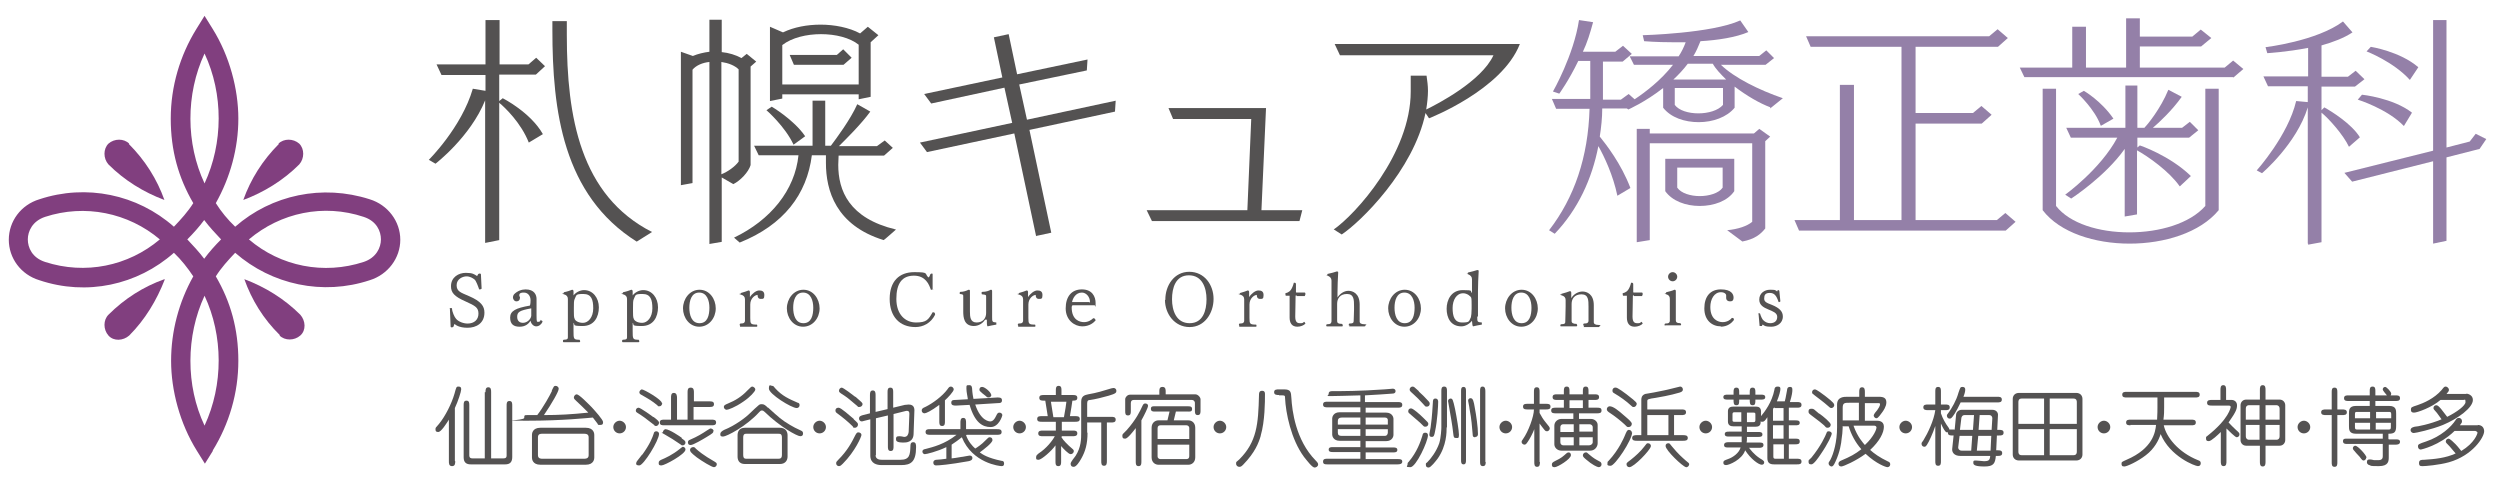 <?xml version="1.0" encoding="UTF-8"?>
<svg xmlns="http://www.w3.org/2000/svg" version="1.1" viewBox="0 0 710.1 136.6">
  <defs>
    <style>
      .cls-1 {
        fill: none;
      }

      .cls-2 {
        fill: #5f4c3f;
      }

      .cls-3 {
        isolation: isolate;
      }

      .cls-4 {
        fill: #813f7f;
      }

      .cls-5 {
        fill: #545252;
      }

      .cls-6 {
        fill: #9480a8;
      }
    </style>
  </defs>
  <!-- Generator: Adobe Illustrator 28.7.6, SVG Export Plug-In . SVG Version: 1.2.0 Build 188)  -->
  <g>
    <g id="_レイヤー_1" data-name="レイヤー_1">
      <g>
        <g>
          <path class="cls-5" d="M127.7,87.7h0c0-.2.2-.2.4-.2s.3,0,.3.2c0,.8.7,2.4,1.1,2.8.7.9,2.2,1.4,3.3,1.4,1.9,0,3.1-1.1,3.1-2.8s-.8-2.2-3.7-3.5c-3.2-1.4-4.1-2.5-4.1-4.3,0-2.6,2.2-3.8,4.2-3.8s2.4.4,3.2.9c0,0,.2-.2.3-.5,0,0,.2-.2.4-.2s.3,0,.4.2l.2,4.1s-.3.2-.4.2h-.3c-.3-.9-.9-2.5-1.3-2.8-.5-.4-1.3-.9-2.3-.9s-2.8.7-2.8,2.5,1.2,2.1,3.5,3.1c3.5,1.5,4.4,2.9,4.4,4.7,0,3-2.3,4.3-4.8,4.3s-3.5-.9-3.7-1.1c0,0-.3.7-.3.8,0,0-.3.2-.4.2s-.3,0-.4-.2l-.2-4.9h0v-.2h-.1Z"/>
          <path class="cls-5" d="M153.7,91c.3,0,.4.3.4.4-.3.7-1,1.3-1.8,1.3s-1.5-.8-1.6-1.6h0c-.5.8-1.4,1.7-3.1,1.7s-2.7-.7-2.7-2.6,1.6-2.7,5.6-3.4c0,0,.2-.3.2-1.5s-.7-2.2-1.9-2.2-1.3.4-1.3.8.2.3.2.6c0,.7-.4,1.1-1,1.1s-1-.6-1-1.1.2-.7.3-.9c1-1,2.2-1.4,3.3-1.4,2.5,0,3.1,1.6,3.1,2.7v4.7c0,2,.1,1.8.5,1.8s.4,0,.7-.6h0v.2h.1ZM150.8,87.6h0c-3.2.6-3.9,1-3.9,2.4s1,1.7,1.6,1.7c1.3,0,2.3-1.1,2.4-2v-2.1h-.1Z"/>
          <path class="cls-5" d="M160.2,97.2c-.2,0-.3,0-.3-.3s0-.3.2-.4c1.1,0,1.2-.3,1.2-.7v-10.9c0-.7-.4-1.1-1.1-1.3-1.1-.3-.1-.2-.1-.3s0-.2.1-.3c1-.2,1.8-.5,2.3-.7.3,0,.4.2.4.5v1.1c.6-.8,1.8-1.5,3-1.5,2.5,0,4.2,2.2,4.2,4.9s-1.3,5.3-4.6,5.3-2-.4-2.6-.9v2.2c0,2.4,0,2.6,1.7,2.6,0,0,.2.3.2.4,0,.2-.1.3-.2.3h-4.5.1ZM163,88.5c0,.7,0,1.7.2,2,.1.5.9,1.2,2.4,1.2s2.9-1.6,2.9-4.1-.5-4.1-2.8-4.1-1.9.3-2.5,1.5c-.2.4-.2,1.3-.2,2.4v1.1h0Z"/>
          <path class="cls-5" d="M177,97.2c-.2,0-.3,0-.3-.3s0-.3.2-.4c1.1,0,1.2-.3,1.2-.7v-10.9c0-.7-.4-1.1-1.1-1.3-1.1-.3-.1-.2-.1-.3s0-.2.1-.3c1-.2,1.8-.5,2.3-.7.3,0,.4.2.4.5v1.1c.6-.8,1.8-1.5,3-1.5,2.5,0,4.2,2.2,4.2,4.9s-1.3,5.3-4.6,5.3-2-.4-2.6-.9v2.2c0,2.4,0,2.6,1.7,2.6,0,0,.2.3.2.4,0,.2-.1.3-.2.3h-4.5.1ZM179.8,88.5c0,.7,0,1.7.2,2,.1.5.9,1.2,2.4,1.2s2.9-1.6,2.9-4.1-.5-4.1-2.8-4.1-1.9.3-2.5,1.5c-.2.4-.2,1.3-.2,2.4v1.1h0Z"/>
          <path class="cls-5" d="M194,87.6c0-2.7,1.9-5.3,4.7-5.3s4.6,2.6,4.6,5.3-1.9,5.2-4.7,5.2-4.6-2.6-4.6-5.2ZM201.5,87.4c0-2-.7-4.3-2.9-4.3s-2.8,2.3-2.8,4.3.6,4.4,2.9,4.4,2.8-2.3,2.8-4.4h0Z"/>
          <path class="cls-5" d="M210.3,92.5q-.2,0-.2-.2c0-.2,0-.3.2-.4,1.1,0,1.2-.3,1.3-.7v-6.2c0-.7-.4-1.1-1.1-1.3-1.1-.3-.1-.2-.1-.3s0-.2.1-.2c.8-.2,1.6-.5,2.1-.7.3,0,.4.2.4.5v1.4c.6-1,1.8-1.9,2.6-1.9s1.5.2,1.5,1.3-.3,1.1-1,1.1-.9-.5-.9-.9,0-.2-.2-.2c-.4,0-1.9.8-1.9,2.7v3.8c0,1.7.1,1.9,1.9,1.9,0,0,.1.2.1.3,0,.2,0,.3-.2.3h-4.7v-.3h.1Z"/>
          <path class="cls-5" d="M223.5,87.6c0-2.7,1.9-5.3,4.7-5.3s4.6,2.6,4.6,5.3-1.9,5.2-4.7,5.2-4.6-2.6-4.6-5.2ZM231,87.4c0-2-.7-4.3-2.9-4.3s-2.8,2.3-2.8,4.3.6,4.4,2.9,4.4,2.8-2.3,2.8-4.4h0Z"/>
          <path class="cls-5" d="M265.1,82.1s-.3.2-.4.2h-.3c-.5-1.5-1.5-4-4.8-4s-5,2.1-5,6.6,2.6,6.7,5.6,6.7,3.5-.8,4.7-2.9h.2c.4,0,.5.3.5.7-1.2,2.4-3.4,3.5-5.6,3.5-4.5,0-7.3-3-7.3-8s2.7-7.6,7-7.6,2.8.4,4,1.5c.1,0,.4-.3.5-.8,0,0,.2-.3.4-.3s.3,0,.3.2v4.3h.2,0Z"/>
          <path class="cls-5" d="M279.8,90.8c-.7,1.1-1.9,1.8-3.2,1.8-2.8,0-3-2.5-3-4.1v-4.3c0-.5,0-.6-1-.7v-.3c0-.1,0-.3.2-.3.9,0,1.7-.3,2.3-.6.2,0,.4,0,.4.3h0v5.9c0,1.5.1,3.1,1.9,3.1s2.7-1.2,2.7-2.7v-4.6c0-.5,0-.6-1.2-.7,0,0-.1-.2-.1-.4s0-.2.2-.3c1.1,0,1.9-.3,2.4-.6.2,0,.4,0,.4.4v7.3c0,1.4,0,1.5,1.2,1.6v.6c-1.1.2-1.7.3-2.5.5-.2-.3-.2-.8-.2-1.9h-.5,0Z"/>
          <path class="cls-5" d="M289.3,92.5q-.2,0-.2-.2c0-.2,0-.3.2-.4,1.1,0,1.2-.3,1.3-.7v-6.2c0-.7-.4-1.1-1.1-1.3-1.1-.3-.1-.2-.1-.3s0-.2.1-.2c.8-.2,1.6-.5,2.1-.7.3,0,.4.2.4.5v1.4c.6-1,1.8-1.9,2.6-1.9s1.5.2,1.5,1.3-.3,1.1-1,1.1-.9-.5-.9-.9,0-.2-.2-.2c-.4,0-1.9.8-1.9,2.7v3.8c0,1.7.1,1.9,1.9,1.9,0,0,.1.2.1.3,0,.2,0,.3-.2.3h-4.7v-.3h.1Z"/>
          <path class="cls-5" d="M304.6,86.8c-.1,0-.2.2-.2.5,0,3.6,2.3,4.2,3.5,4.2s2.1-.6,2.6-1.1h.2c.1,0,.2,0,.3.2,0,0,.2.2.2.4-.5.6-1.7,1.7-3.8,1.7s-4.7-1.7-4.7-5.1,1.7-5.4,4.6-5.4,3.9,2,3.9,3.9-.1.6-.3.6h-6.3ZM309.6,86v-.2c0-1.5-1.1-2.7-2.3-2.7-1.8,0-2.6,1.7-2.8,2.7h4.9l.2.2h0Z"/>
          <path class="cls-5" d="M331,85.1c0-4,2.5-7.9,6.8-7.9s6.9,3.7,6.9,7.7-2.5,8-6.8,8-7-3.8-7-7.7h.1ZM342.7,85c0-3.2-1.2-6.8-5-6.8s-4.8,3.6-4.8,6.8,1.2,6.8,5,6.8,4.8-3.6,4.8-6.8Z"/>
          <path class="cls-5" d="M352.1,92.5q-.2,0-.2-.2c0-.2,0-.3.2-.4,1.1,0,1.2-.3,1.3-.7v-6.2c0-.7-.4-1.1-1.1-1.3-1.1-.3-.1-.2-.1-.3s0-.2.1-.2c.8-.2,1.6-.5,2.1-.7.3,0,.4.2.4.5v1.4c.6-1,1.8-1.9,2.6-1.9s1.5.2,1.5,1.3-.3,1.1-1,1.1-.9-.5-.9-.9,0-.2-.2-.2c-.4,0-1.9.8-1.9,2.7v3.8c0,1.7.1,1.9,1.9,1.9,0,0,.1.2.1.3,0,.2,0,.3-.2.3h-4.7v-.3h.1Z"/>
          <path class="cls-5" d="M368.2,83.9c-.1,0-.2,0-.2.2,0,2.1-.1,4.3-.1,5.8s.5,1.9,1.3,1.9.8,0,1.2-.4h0c.1,0,.4.4.4.5-.4.5-1.4.9-2.3.9-1.6,0-2.2-1.1-2.2-2.6v-6.2h-1.1s-.1-.3-.1-.5v-.2l.6-.2c.7-.3,1.3-.9,1.8-2.8.3,0,.6,0,.6.4h0v2.2c0,.1,0,.2.2.2h2.3c.1,0,.2.2.2.4s-.2.5-.2.6h-2.3v-.2h-.1Z"/>
          <path class="cls-5" d="M383.4,92.5c-.2,0-.3,0-.3-.2s0-.3.2-.4c1.1,0,1.2-.3,1.2-.8,0-.9.1-1.8.1-3.1v-1c0-1.8,0-3.5-2-3.5s-2.8,1.3-2.8,2.8v4.9c0,.5.3.8,1.4.8,0,0,.2.2.2.4s0,.3-.2.3h-4.3q-.2,0-.2-.2c0-.2,0-.3.2-.4,1.1,0,1.2-.3,1.3-.8v-11.6c0-.7-.4-1.1-1.1-1.4-1.1-.4-.1,0-.1-.2s0-.2.1-.3c.9-.2,2.1-.5,2.6-.7.2,0,.4,0,.4.3h0c-.1,2-.2,3.7-.2,5.8v1.3c.7-1.1,1.9-1.9,3.1-1.9s3.2.7,3.2,3.9v4.8c0,.5.4.8,1.4.8s.2.3.2.4,0,.2-.3.2h-4.3l.2-.2h0Z"/>
          <path class="cls-5" d="M394.3,87.6c0-2.7,1.9-5.3,4.7-5.3s4.6,2.6,4.6,5.3-1.9,5.2-4.7,5.2-4.6-2.6-4.6-5.2ZM401.8,87.4c0-2-.7-4.3-2.9-4.3s-2.8,2.3-2.8,4.3.6,4.4,2.9,4.4,2.8-2.3,2.8-4.4h0Z"/>
          <path class="cls-5" d="M419.6,90c0,1.4,0,1.5,1.3,1.6v.6c-1.1.2-1.7.3-2.5.5-.2-.2-.2-.6-.3-1.6-.6.8-1.8,1.6-3,1.6-3.1,0-4.2-2.5-4.2-5s1.3-5.3,4.6-5.3,1.9.3,2.6.8h0v-3.9c0-.7-.4-1.1-1.1-1.4-1.1-.4-.1,0-.1-.2s0-.2.1-.3c.9-.2,2-.5,2.6-.7.2,0,.4,0,.4.3h0c-.1,2-.2,3.7-.2,5.8v7.1h-.2,0ZM418,86.7c0-.7,0-1.7-.1-2.1-.2-.5-1.2-1.3-2.3-1.3-1.9,0-3,1.9-3,4.2s.5,4.1,2.7,4.1,1.9-.3,2.5-1.5c.1-.4.2-1.3.2-2.4v-1h0Z"/>
          <path class="cls-5" d="M427.5,87.6c0-2.7,1.9-5.3,4.7-5.3s4.6,2.6,4.6,5.3-1.9,5.2-4.7,5.2-4.6-2.6-4.6-5.2ZM435,87.4c0-2-.7-4.3-2.9-4.3s-2.8,2.3-2.8,4.3.6,4.4,2.9,4.4,2.8-2.3,2.8-4.4h0Z"/>
          <path class="cls-5" d="M450,92.5c-.2,0-.3,0-.3-.2s0-.3.2-.4c1.1,0,1.2-.3,1.3-.7v-4.1c0-1.8,0-3.5-2-3.5s-2.8,1.3-2.8,2.7v4.9c0,.5.4.8,1.4.8,0,0,.2.3.2.4s-.1.3-.2.3h-4.3c-.2,0-.3,0-.3-.2s0-.3.2-.4c1.1,0,1.2-.3,1.2-.7,0-1.2.1-2.4.1-4.3v-1.9c0-.7-.4-1.1-1.1-1.3-1.1-.3-.1-.2-.1-.3s0-.2.2-.2c.8-.2,1.7-.5,2.2-.7.3,0,.4.2.4.5v1.5c.7-1.2,2-1.9,3.2-1.9s3.2.7,3.2,3.9v4.8c0,.5.4.8,1.4.8s.2.3.2.4,0,.2-.2.2h-4.3l.2-.4h0Z"/>
          <path class="cls-5" d="M464,83.9c-.1,0-.2,0-.2.2,0,2.1-.1,4.3-.1,5.8s.5,1.9,1.3,1.9.8,0,1.2-.4h0c.1,0,.4.4.4.5-.4.5-1.4.9-2.3.9-1.6,0-2.2-1.1-2.2-2.6v-6.2h-1.1s-.1-.3-.1-.5v-.2l.6-.2c.7-.3,1.3-.9,1.8-2.8.3,0,.6,0,.6.4h0v2.2c0,.1,0,.2.2.2h2.3c.1,0,.2.2.2.4s-.2.5-.2.6h-2.3v-.2h-.1Z"/>
          <path class="cls-5" d="M473,92.5q-.2,0-.2-.2c0-.2,0-.3.2-.4,1.1,0,1.2-.3,1.3-.7v-6.3c0-.7-.3-1.1-1-1.3-1-.3-.1-.2-.1-.3s0-.2.1-.3c.8-.2,1.7-.4,2.3-.7.2,0,.4,0,.4.4h0v8.3c0,.5.3.8,1.3.8,0,0,.2.2.2.3,0,.2,0,.3-.2.3h-4.3,0ZM473.8,78.6c0-.7.6-1.3,1.3-1.3s1.3.6,1.3,1.3-.6,1.3-1.3,1.3-1.3-.6-1.3-1.3Z"/>
          <path class="cls-5" d="M488.8,92.7c-2.5,0-4.7-1.7-4.7-5.1s1.7-5.4,4.7-5.4,3.6,1.4,3.6,2.3-.4,1.1-1,1.1-1.1-.3-1.1-1v-.7c0-.4-.5-.9-1.5-.9-1.9,0-3,2-3,4.2,0,3.6,2.3,4.3,3.5,4.3s2.2-.6,2.6-1.2h.2c.4,0,.4.4.4.6-.6.8-1.8,1.9-3.8,1.9h.1Z"/>
          <path class="cls-5" d="M499.3,89.2s.2-.2.4-.2h.2c.3,1,.7,1.8,1,2,.5.5,1.2.8,1.9.8,1.3,0,2-.7,2-1.8,0-2.3-5.1-1.7-5.1-4.9h0c0-1.9,1.6-2.8,3-2.8s1.5,0,2.1.5v-.2s.2-.2.3-.2.2,0,.3.2l.3,3s-.2.2-.3.2h-.2c-.6-1.8-1.2-2.6-2.5-2.6s-1.6.6-1.6,1.6h0c0,.9.6,1.2,2.2,1.8,2.2.9,3.1,1.9,3.1,3.3,0,2-1.8,2.9-3.3,2.9s-1.9-.2-2.4-.6c0,0-.2,0-.2.4h-.7l-.3-3.4s-.2,0-.2,0Z"/>
        </g>
        <g>
          <path class="cls-4" d="M60.4,128c4.7-7.6,7.3-16.4,7.3-25.5s-2.2-16.8-6.4-24c1.5-2.4,3.5-4.6,5.5-6.7,10.4,9.1,24.9,12.2,38.2,7.8,5.2-1.6,8.7-6.3,8.7-11.5s-3.5-9.9-8.7-11.5c-13.4-4.3-27.8-1.3-38.2,7.8-2.1-2-4-4.3-5.5-6.7,4.1-7.3,6.4-15.6,6.4-24s-2.5-17.8-7.3-25.5l-2.3-3.7-2.3,3.7c-4.7,7.6-7.3,16.4-7.3,25.5s2.2,16.8,6.4,24c-1.5,2.4-3.5,4.6-5.5,6.7-10.4-9.2-24.9-12.2-38.2-7.8-5.3,1.6-8.7,6.3-8.7,11.5s3.4,9.9,8.7,11.5c13.4,4.5,27.8,1.4,38.2-7.8,2.1,2,3.9,4.3,5.5,6.7-4.1,7.3-6.3,15.6-6.3,24s2.5,17.8,7.3,25.5l2.3,3.7,2.3-3.7h0ZM58.1,15.2c5.4,11.5,5.3,25.5,0,36.9-5.3-11.3-5.4-25.3,0-36.9ZM103.3,61.6c3.7,1.2,4.9,4.1,4.9,6.4s-1.3,5.2-4.9,6.4c-11.3,3.7-23.6,1.3-32.6-6.4,9-7.6,21.2-10.2,32.6-6.4h0ZM12.8,74.4c-3.7-1.2-4.9-4.1-4.9-6.4s1.3-5.2,4.9-6.4c11.3-3.7,23.6-1.2,32.6,6.4-9,7.6-21.2,10.1-32.6,6.4ZM53.2,68c1.7-1.7,3.4-3.6,4.8-5.5,1.5,2,3.2,3.8,4.8,5.5-1.7,1.7-3.4,3.6-4.8,5.5-1.5-2-3.2-3.8-4.8-5.5ZM58.1,84c5.3,11.3,5.4,25.3,0,36.9-5.4-11.4-5.3-25.5,0-36.9Z"/>
          <path class="cls-4" d="M79.4,95.3c1.5,1.5,4.2,1.5,5.9,0,1.7-1.5,1.5-4.2,0-5.9-4.5-4.5-10-7.9-15.9-10.1,2.1,5.9,5.4,11.3,10.1,15.9h0Z"/>
          <path class="cls-4" d="M36.7,40.8c-1.5-1.5-4.2-1.5-5.9,0-1.5,1.5-1.5,4.2,0,5.9,4.5,4.5,10,7.9,15.9,10.1-2.1-5.9-5.5-11.3-10.1-15.9h0Z"/>
          <path class="cls-4" d="M79.1,40.8c1.5-1.5,4.2-1.5,5.9,0,1.5,1.5,1.5,4.2,0,5.9-4.5,4.5-10,7.9-15.9,10.1,2.1-5.9,5.5-11.3,10.1-15.9h0Z"/>
          <path class="cls-4" d="M46.7,79.3c-5.9,2.1-11.3,5.5-15.9,10.1-1.5,1.5-1.5,4.2,0,5.9,1.5,1.7,4.2,1.5,5.9,0,4.5-4.5,7.8-10,10.1-15.9h0Z"/>
        </g>
        <g class="cls-3">
          <g class="cls-3">
            <g class="cls-3">
              <path class="cls-5" d="M129.3,131c0,.6,0,1.4-.9,1.4s-.9-.8-.9-1.4v-11.8c-.7,1.1-2.2,3.5-3,3.5s-.8-.4-.8-.8,0-.4,1-1.5c1.8-2.2,3.6-5.8,4.4-8.6.5-1.8.5-2,1.1-2s.8.2.8.8-.9,3.4-1.8,5.3v15ZM137.9,111.4c0-.6,0-1.4.8-1.4s.8.8.8,1.4v18.8h3.4c.4,0,1,0,1-.8v-14.2c0-.6,0-1.3.8-1.3s.8.7.8,1.3v14.6c0,1.4-.6,2.1-2,2.1h-9.8c-1.2,0-2-.5-2-2v-14.8c0-.6,0-1.3.8-1.3s.8.7.8,1.3v14.2c0,.3,0,.9.9.9h3.5v-18.8Z"/>
              <path class="cls-5" d="M156.7,111c.6-1.2.6-1.4,1.1-1.4s.9.4.9.8c0,.8-1.9,4.1-4.2,7.5,4.2,0,7.8-.2,12.6-.7-.6-.6-2.7-2.7-3.4-3.3-.4-.4-.7-.6-.7-1s.4-.9.8-.9c.7,0,3.3,2.7,4.3,3.7.9,1,3.2,3.5,3.2,4.2s-.3.8-.9.8-.5,0-.7-.4c-.2-.2-1.1-1.5-1.3-1.7-1.3.1-8.6.9-18.5.9s-1,0-1-.8.1-.8,1-.8c.2,0,2.2,0,2.7,0,1.7-2.2,3.6-5.6,4.2-6.9ZM166.4,121.5c2.3,0,2.4,1.7,2.4,2v6.5c0,.3-.1,2-2.4,2h-12.9c-2.3,0-2.4-1.7-2.4-2v-6.5c0-.3.1-2,2.4-2h12.9ZM154,123.2c-.4,0-1.2,0-1.2,1v5.1c0,1,.9,1,1.2,1h11.9c.4,0,1.3,0,1.3-1v-5.1c0-1-.9-1-1.3-1h-11.9Z"/>
              <path class="cls-5" d="M177.8,121.3c0,1-.8,1.8-1.8,1.8s-1.8-.8-1.8-1.8.9-1.8,1.8-1.8,1.8.8,1.8,1.8Z"/>
              <path class="cls-5" d="M185.6,118.4c1.3,1,1.6,1.3,1.6,1.7s-.4.9-.8.9-.5-.1-.6-.3c-2.4-1.9-3.4-2.6-4.7-3.4-.3-.2-.5-.3-.5-.7s.3-.8.8-.8,4,2.5,4.2,2.7ZM182.4,129.2c2.3-3.2,2.9-4.9,3.3-6.1,0-.2.2-.6.7-.6s.8.4.8.7c0,1.9-4.4,9-5.6,9s-.9-.6-.8-1c0-.1,1.4-1.8,1.6-2.1ZM188.1,114.5c0,.3-.2.9-.8.9s-.3,0-.6-.3c-1.6-1.3-2.5-1.8-4.6-3-.2-.1-.5-.3-.5-.7s.5-.8.7-.8c.6,0,5.7,2.9,5.7,3.9ZM194.7,127.7c0,1.3-5.9,4.5-6.8,4.5s-.8-.4-.8-.8.3-.6.7-.8c1.2-.5,3.2-1.4,5.3-3.1.3-.2.7-.6.8-.6.3,0,.8.2.8.8ZM201.5,114c.6,0,1.3,0,1.3.8s-.7.8-1.3.8h-4.5v3.6h5.1c.6,0,1.3,0,1.3.8s-.7.8-1.3.8h-13.4c-.6,0-1.3,0-1.3-.8s.7-.8,1.3-.8h1.9v-6.2c0-.6,0-1.4.8-1.4s.9.8.9,1.4v6.2h3v-7.7c0-.7,0-1.4.9-1.4s.9.8.9,1.4v2.5h4.5ZM193.6,124.5c.7.5,1.1.7,1.1,1.2s-.4.8-.8.8-.2,0-.5-.2c-1.9-1.3-3-2-4.6-2.9s-.5-.3-.5-.7.5-.8.7-.8c1.1,0,4.2,2.1,4.7,2.5ZM202.6,122.5c0,.4,0,.5-2,1.7-1,.6-3.7,2.2-4.4,2.2s-.8-.4-.8-.8.3-.6.6-.7c2.1-.9,3.4-1.7,4.9-2.7.1,0,.7-.5.9-.5.3,0,.9.2.9.8ZM197.6,127.4c.8.7,2,1.8,5.5,3.8.3.2.5.3.5.7s-.4.8-.8.8c-.6,0-3.4-1.7-4.9-2.8-1.8-1.4-1.9-1.7-1.9-2.1,0-.6.7-.9,1.1-.8.1,0,.4.2.5.4Z"/>
              <path class="cls-5" d="M218.2,115.8c3.1,2.8,3.7,3.4,6.2,4.9,1.2.7,1.6.9,2.9,1.5.4.2.8.3.8.9s-.3.8-.8.8c-.9,0-5.8-2.7-10.1-6.9-.3-.3-.5-.4-.8-.4s-.4.1-.7.4c-3.8,4.2-9.4,7-10.3,7s-.8-.4-.8-.8.5-.8,1.1-1.1c3-1.2,6-3.4,7.4-4.8.4-.4,2.2-2.1,2.5-2.3.2-.1.3-.2.8-.2.6,0,1,.3,1.7,1ZM211.1,114.1c-2.3,1.6-4.3,2.3-4.7,2.3s-.8-.4-.8-.8.2-.6,1.2-1c2-.8,3.9-2,5.4-3.6,1.1-1.1,1.2-1.2,1.5-1.2s1,.5.8,1c-.1.4-1.3,1.9-3.4,3.3ZM221.5,121.5c1.8,0,2.2,1.3,2.2,2.1v6.1c0,.9-.5,2.1-2.2,2.1h-9.9c-1.8,0-2.1-1.3-2.1-2.1v-6.1c0-.9.4-2.1,2.1-2.1h9.9ZM212.1,123.2c-.5,0-1,0-1,1.1v4.9c0,1.1.5,1.1,1,1.1h8.9c.5,0,1.1,0,1.1-1.1v-4.9c0-1.1-.5-1.1-1.1-1.1h-8.9ZM226.3,115.9c-1.5,0-7.9-4-7.9-5.5s.5-.8.9-.8.4.1.9.7c2,2.2,3.9,3,6.4,4.1.2,0,.6.2.5.8-.1.6-.6.7-.8.7Z"/>
              <path class="cls-5" d="M234.6,121.3c0,1-.8,1.8-1.8,1.8s-1.8-.8-1.8-1.8.9-1.8,1.8-1.8,1.8.8,1.8,1.8Z"/>
              <path class="cls-5" d="M242.5,119.1c1.1,1,1.2,1.1,1.2,1.5s-.3.9-.9.9-.3,0-.6-.4c-1.3-1.3-2.9-2.6-4.4-3.7-.3-.2-.5-.4-.5-.8s.2-.8.9-.8,3.2,2.3,4.3,3.2ZM244.7,123.5c0,.5-1.8,4.7-5.3,8.2-.4.4-.7.7-1.1.7s-.8-.3-.8-.8.2-.5.6-1c2.6-2.6,3.8-4.9,4.9-7.1.2-.3.3-.6.7-.7.6,0,1,.3,1,.8ZM243,112.7c1.8,1.6,2,1.7,2,2.1s-.4.8-.9.8-.4,0-.5-.2c-2.6-2.2-2.9-2.5-4.8-3.7-.3-.2-.5-.4-.5-.7,0-.5.4-.9.8-.9s3.2,2.1,3.8,2.6ZM248.7,129.3c0,1.2,1.2,1.3,1.8,1.3h5.2c2.7,0,2.8-1.4,2.9-3.9,0-.4,0-1.1.8-1.1s.8.8.8,1.4c0,4.2-1.5,5.1-4.2,5.1h-5.6c-1.3,0-3.2-.4-3.2-2.7v-10.3l-1.6.4c-.5.1-.6.2-.8.2-.5,0-.8-.4-.8-.8,0-.7.5-.8,1.1-1l2-.5v-5.1c0-.6,0-1.4.8-1.4s.8.8.8,1.4v4.7l3.4-.8v-4.8c0-.6,0-1.3.8-1.3s.8.7.8,1.3v4.4l3.3-.8c.4,0,.8-.1,1.1-.1,1.7,0,1.7,1.3,1.6,2.4l-.2,5.8c0,2.6-2.2,2.6-2.9,2.6-2,0-2.1-.5-2.1-1s.1-.8.9-.8,1.2.2,1.4.2c1,0,1.2-.8,1.3-1.4l.2-5.2c0-.5-.2-.8-.6-.8s-.2,0-.3,0l-3.6.9v9.2c0,.6,0,1.3-.8,1.3s-.8-.7-.8-1.3v-8.8l-3.4.8v10.5Z"/>
              <path class="cls-5" d="M274.4,123.6c.6,1.8,1.8,3.1,2.6,3.8.4-.2,2-1.3,2.8-2.2.9-.9,1-1,1.3-1,.5,0,.8.3.8.8,0,.8-2.4,2.6-3.6,3.5.8.6,2.3,1.6,6.2,2.4.3,0,.7.1.7.7s-.2.8-.7.8-8.3-.8-11.3-8.2c-1,.8-1.7,1.3-2.9,2.1v3.9c.3,0,1.6-.2,2.7-.4.4,0,2.1-.4,2.4-.4s.8.1.8.7-.6.8-1.1.9c-5.6,1-8.4,1.2-9.2,1.2s-.8-.7-.8-.8c0-.7.7-.8.8-.8.4,0,2.4-.2,2.9-.3v-3.3c-2.7,1.3-5.7,2-6.1,2-.5,0-.7-.5-.7-.7,0-.6.5-.7,1-.8,1.9-.5,5.3-1.3,8.7-4h-7.5c-.6,0-1.3,0-1.3-.8s.7-.8,1.3-.8h8.6v-1.8c0-.6,0-1.4.8-1.4s.8.8.8,1.4v1.8h8.8c.6,0,1.3,0,1.3.8s-.7.8-1.3.8h-8.6ZM268.4,119.7c0,.6,0,1.3-.8,1.3s-.8-.7-.8-1.3v-4.7c-2.4,1.8-3.8,2.4-4.2,2.4s-.8-.3-.8-.8.3-.7,1-1c2.1-1,4.9-3.1,6.3-5,.4-.6.6-.8,1-.8s.8.4.8.8c0,.6-1.7,2.4-2.5,3.1v6ZM271.5,115.2c-.5,0-1.3,0-1.3-.8s.6-.8,1.2-.8l3.5-.2c0-.4-.4-2-.4-3s0-1,.8-1,.7.6.8.8c.1,1.7.3,2.5.4,3.1l6.8-.4c.6,0,1.3,0,1.3.8s-.6.8-1.2.8l-6.4.4c1.6,4.8,4.1,4.8,4.3,4.8s.9,0,1.6-1.5c.4-.8.5-1,1-1s.8.4.8.7-1,3.4-3.3,3.4-4.5-1.2-6-6.3l-3.8.2ZM281.6,112.1c0,.4-.3.8-.8.8s-.5-.2-.9-.5c-.2-.2-1.1-.8-1.2-1-.3-.2-.5-.4-.5-.7s.1-.8.8-.8,2.5,1.5,2.5,2.2Z"/>
              <path class="cls-5" d="M291.4,121.3c0,1-.8,1.8-1.8,1.8s-1.8-.8-1.8-1.8.9-1.8,1.8-1.8,1.8.8,1.8,1.8Z"/>
              <path class="cls-5" d="M301.5,124.2c.6,1,1.7,2,2.1,2.4,1.3,1.1,1.4,1.2,1.4,1.5,0,.6-.5.9-.9.9-.6,0-2.1-1.6-2.7-2.3v4.4c0,.6,0,1.3-.8,1.3s-.8-.7-.8-1.3v-4.6c-1.1,1.6-4,4.1-4.8,4.1s-.7-.3-.7-.8.4-.7.7-1c2.2-1.4,4-3.7,4.6-4.9h-3.4c-.6,0-1.3,0-1.3-.8s.8-.8,1.3-.8h3.7v-2.5h-4c-.6,0-1.3,0-1.3-.8s.7-.8,1.3-.8h1.7c-.3-1.8-.4-2.5-.7-4.4h-.4c-.6,0-1.3,0-1.3-.8s.7-.8,1.3-.8h3.4v-1.3c0-.6,0-1.3.8-1.3s.8.7.8,1.3v1.3h3.2c.6,0,1.3,0,1.3.8s-.7.8-1.4.8c-.2,1.6-.3,1.9-.7,4.4h1.5c.6,0,1.3,0,1.3.8s-.7.8-1.3.8h-3.8v2.5h3.1c.6,0,1.3,0,1.3.8s-.8.8-1.3.8h-3.1ZM298.5,114.1c.1.6.6,3.7.7,4.4h3c.4-2.1.6-3.5.7-4.4h-4.5ZM308.9,122.9c0,3.2-.6,5.3-1.8,7.4-.5.9-1.4,2.3-2.1,2.3s-.9-.4-.9-.9,1.2-1.9,1.4-2.2c1.6-2.5,1.6-4.8,1.6-6.6v-8.8c0-1.7,1.1-1.9,2-2.1,2.4-.4,4.3-1,6.6-1.7.2,0,.4-.1.6-.1.4,0,.8.3.8.8s-.1.8-2.2,1.4c-1.7.5-3.8,1-5.2,1.2-.6,0-.9.2-.9,1v3.8h6.8c.6,0,1.3,0,1.3.8s-.7.8-1.3.8h-1.2v10.9c0,.6,0,1.4-.8,1.4s-.8-.7-.8-1.4v-10.9h-4v2.9Z"/>
              <path class="cls-5" d="M324.2,131.1c0,.6,0,1.3-.8,1.3s-.8-.7-.8-1.3v-9.5c-.7.9-2.3,3-3,3s-.8-.3-.8-.8,0-.4,1.2-1.6c2.7-3,3.9-5.6,4.4-6.7.3-.6.4-.9.9-.9s.8.3.8.7-1,2.5-1.9,4.1v11.8ZM329.3,112v-.8c0-.6,0-1.3.9-1.3s.9.8.9,1.3v.8h8.4c.8,0,1.5.9,1.5,1.4v3.2c0,.6,0,1.3-.8,1.3s-.8-.7-.8-1.3v-2.2c0-.2-.2-.8-.9-.8h-16.5c-.5,0-.8.3-.8.9v2.2c0,.6,0,1.3-.8,1.3s-.8-.6-.8-1.3v-3.4c0-.3.5-1.2,1.4-1.2h8.3ZM333.3,119.4h4.3c.7,0,1.9.5,1.9,2.1v8.4c0,1.5-1.1,2.1-1.9,2.1h-8.6c-.7,0-1.9-.5-1.9-2.1v-8.4c0-1.5,1.1-2.1,1.9-2.1h2.6l.6-2.5h-4.1c-.6,0-1.2,0-1.2-.8s.7-.7,1.2-.7h9.3c.6,0,1.2,0,1.2.8s-.7.7-1.2.7h-3.4l-.6,2.5ZM337.8,124.7v-3.1c0-.6-.5-.8-.8-.8h-7.4c-.4,0-.8.2-.8.8v3.1h9ZM328.8,126.3v3.3c0,.6.5.8.8.8h7.4c.4,0,.8-.2.8-.8v-3.3h-9Z"/>
              <path class="cls-5" d="M348.3,121.3c0,1-.8,1.8-1.8,1.8s-1.8-.8-1.8-1.8.9-1.8,1.8-1.8,1.8.8,1.8,1.8Z"/>
              <path class="cls-5" d="M358.1,123.8c-.6,2-1.6,4.7-5,8.2-.5.5-.7.6-1.1.6s-.9-.3-.9-.9,0-.4.9-1.2c5-5,5.4-10,5.6-18.2,0-.6,0-1.3.9-1.3s.8.8.8,1.1c0,1.9,0,7.5-1.2,11.6ZM363.3,112.2c-.6,0-1.4,0-1.4-.8s.7-.8,1.4-.8h1.4c1.9,0,2,.7,2.1,2.4.2,3.6,1.2,12,6.9,17.8.5.5.7.8.7,1.1,0,.6-.6.9-1,.9-.7,0-2.1-1.9-3-3-3.7-5-5.2-12.5-5.4-16.8,0-.5,0-.7-.7-.7h-1Z"/>
              <path class="cls-5" d="M387.9,114.2h9.1c.6,0,1.3,0,1.3.8s-.7.8-1.3.8h-9.1v1.4h5.8c1.8,0,2.1,1.4,2.1,1.7v4.7c0,.3-.3,1.7-2.1,1.7h-5.8v1.8h7.8c.5,0,1.2,0,1.2.7s-.7.7-1.2.7h-7.8v1.9h9.1c.6,0,1.3,0,1.3.7s-.7.8-1.3.8h-20c-.6,0-1.2,0-1.2-.8s.7-.8,1.2-.8h9.4v-1.9h-7.8c-.5,0-1.2,0-1.2-.7s.7-.7,1.2-.7h7.8v-1.8h-5.9c-1.8,0-2.1-1.4-2.1-1.7v-4.7c0-.3.3-1.7,2.1-1.7h5.9v-1.4h-9.3c-.6,0-1.3,0-1.3-.8s.7-.8,1.3-.8h9.3v-1.8c-4.6.1-6,.2-8.1.2s-.9,0-.9-.7.7-.7,1.1-.7c2.6,0,7.7,0,14.7-.5.4,0,2.2-.2,2.4-.2.4,0,.8.2.8.7s-.4.7-.9.7c-3.3.2-3.5.3-7.8.5v1.9ZM386.4,118.6h-5.2c-1,0-1.2.5-1.2,1v1h6.4v-2ZM386.4,121.9h-6.4v1c0,.7.4.9,1,.9h5.4v-1.9ZM387.9,120.6h6.3v-1.3c0-.3-.2-.7-.8-.7h-5.5v2ZM387.9,123.8h5.5c.7,0,.8-.8.8-.9v-1h-6.3v1.9Z"/>
              <path class="cls-5" d="M405.6,123.6c0,1.8-3.4,9.1-5,9.1s-.8-.3-.8-.8.1-.5.3-.7c2.4-2.8,3.4-5.8,3.9-7.4.1-.5.2-.9.8-.9s.8.3.8.8ZM404.3,118.7c1.2,1.2,1.4,1.3,1.4,1.7s-.3.8-.8.8-.4,0-1.5-1.1c-.5-.4-2.3-2-3-2.6-.4-.3-.4-.5-.4-.7,0-.5.3-.8.8-.8.6,0,2.6,1.8,3.5,2.7ZM403,111.2c1,.9,1.9,1.8,2.8,2.8.2.2.3.4.3.7,0,.4-.3.8-.8.8s-.4,0-1.2-.9c-.7-.8-1.7-1.8-2.7-2.7-.9-.8-1-.9-1-1.3s.4-.8.8-.8.5.1,1.8,1.3ZM410.9,121.4c0,1.3,0,5.2-2.5,8.8-.6.8-2,2.6-2.6,2.6s-.8-.3-.8-.8,0-.4.4-.7c1.1-1.1,2.6-3.1,3.4-5.4.5-1.6.6-4.2.6-4.4v-10.4c0-.6,0-1.3.8-1.3s.8.7.8,1.3v10.3ZM408.5,114.1c0,1-.2,5.3-.9,8.5-.2,1-.3,1.5-.9,1.5s-.7-.3-.7-.7.4-2,.4-2.4c.4-2.8.5-5.6.6-6.8,0-.3,0-1,.7-1s.8.6.8.9ZM413.5,124.4c-.6,0-.6-.4-.7-1.1-.3-2.8-.8-5.3-1.2-7.7,0-.2-.3-1.6-.3-1.7,0-.4.4-.7.7-.7.6,0,.7.3,1.3,3,.5,2.5,1.1,6.2,1.1,7.3s-.3.9-.8.9ZM416.4,130.7c0,.5,0,1.2-.7,1.2s-.7-.7-.7-1.2v-19.6c0-.5,0-1.2.7-1.2s.7.7.7,1.2v19.6ZM419,124.2c-.7,0-.7-.5-.7-.8-.2-2.2-.3-4.2-.9-7.3,0-.4-.4-2.1-.4-2.3,0-.5.4-.7.7-.7.7,0,.9.9,1.2,2.7.4,2.1.9,5.5.9,7.5,0,.4-.2.8-.7.8ZM422,131.2c0,.5,0,1.2-.8,1.2s-.8-.7-.8-1.2v-20.1c0-.6,0-1.3.7-1.3s.8.7.8,1.3v20.1Z"/>
              <path class="cls-5" d="M429.5,121.3c0,1-.8,1.8-1.8,1.8s-1.8-.8-1.8-1.8.9-1.8,1.8-1.8,1.8.8,1.8,1.8Z"/>
              <path class="cls-5" d="M437.4,131.2c0,.6,0,1.4-.8,1.4s-.8-.7-.8-1.4v-9.3c-.4,1.1-1.3,2.8-1.8,3.5-.4.6-.6.9-1,.9s-.8-.4-.8-.7,0-.4.4-.9c1.5-2.1,3.1-6.4,3.1-8.4h-1.8c-.6,0-1.3,0-1.3-.8s.7-.8,1.3-.8h1.8v-3.4c0-.6,0-1.3.8-1.3s.8.7.8,1.3v3.4h1.8c.6,0,1.3,0,1.3.8s-.7.8-1.3.8h-1.8v1c.4.8,1.1,1.9,1.6,2.5,1.1,1.3,1.3,1.6,1.3,1.9s-.3.8-.8.8-.6-.3-.8-.5c-.3-.4-.9-1.1-1.3-1.7v10.9ZM447,117.4h-5.1c-.6,0-1.3,0-1.3-.8s.7-.8,1.3-.8h2.3v-2.2h-1.9c-.6,0-1.3,0-1.3-.8s.7-.8,1.3-.8h1.9v-.9c0-.6,0-1.3.8-1.3s.8.7.8,1.3v.9h3.8v-.9c0-.6,0-1.3.8-1.3s.8.7.8,1.3v.9h1.7c.6,0,1.3,0,1.3.8s-.7.8-1.3.8h-1.7v2.2h2.4c.7,0,1.3,0,1.3.8s-.7.8-1.3.8h-5.1v1.6h3.5c.8,0,1.8.7,1.8,1.7v5.2c0,1-.8,2.1-2.1,2.1h-8.2c-1.2,0-2-.9-2-1.8v-5.3c0-1.2,1.1-1.9,1.9-1.9h3.5v-1.6ZM446.2,129.3c0,1.1-3.8,3.4-4.6,3.4s-.8-.4-.8-.8.2-.6,1-1c1.7-.8,2.2-1.3,3.1-2.1.2-.2.4-.3.7-.3.6.1.6.6.6.8ZM447,120.5h-3c-.5,0-.8.4-.8.8v1.4h3.8v-2.1ZM447,124.2h-3.8v1.4c0,.5.3.9.9.9h2.9v-2.3ZM445.8,113.7v2.2h3.8v-2.2h-3.8ZM448.6,122.6h3.8v-1.3c0-.4-.4-.8-.9-.8h-2.9v2.1ZM448.6,126.5h2.7c.6,0,1.1-.4,1.1-.9v-1.4h-3.8v2.3ZM450.5,130.5c-.7-.6-.9-.8-.9-1.2s.4-.8.8-.8.3,0,1,.6c1.3,1.1,1.7,1.3,3,2,.2.1.5.3.5.8s-.4.8-.8.8-1.9-.7-3.6-2.2Z"/>
              <path class="cls-5" d="M461.4,118.1c1.4,1.2,2.1,1.8,2.1,2.3s-.4.9-.9.9-.4,0-1.2-.8c-1.1-1-2.7-2.3-4.4-3.4-.4-.3-.6-.5-.6-.9s.4-.8.8-.8c1,0,2.4,1.1,4.2,2.7ZM463.6,122.8c0,2.2-4.9,9.5-6.1,9.5s-.9-.4-.9-.8,0-.3.3-.6c3-3.2,4.4-6.7,4.5-6.9.7-1.7.8-1.8,1.2-1.9.4,0,.9.2.9.8ZM463.9,113.5c.7.6,1,.9,1,1.2s-.3.9-.8.9-.3,0-.7-.3c-1.5-1.4-3.2-2.6-4.9-3.6-.4-.2-.5-.4-.5-.8,0-.5.4-.9,1-.8.4,0,2.1,1.1,4.9,3.4ZM462.8,132.7c-.5,0-.8-.4-.8-.8s0-.4,1.2-1.3c1.4-1.1,2.8-2.4,3.8-3.7.7-.9.7-1,1.1-1,.5,0,.9.4.8.9-.2,1.1-4.8,5.9-6.1,5.9ZM475.5,123.6h2.5c.6,0,1.4,0,1.4.8s-.8.8-1.4.8h-13c-.6,0-1.4,0-1.4-.8s.8-.8,1.4-.8h1.2v-10c0-.4,0-1.3,1.1-1.7.3,0,4.5-.8,5.3-1,.7-.1,4.5-1.1,4.6-1.1.6,0,.8.5.8.8,0,.6-.4.7-.9.9-2.6.8-6.2,1.4-6.8,1.5-2.1.3-2.4.4-2.4.9v2.4h9.7c.6,0,1.3,0,1.3.8s-.8.8-1.3.8h-2.1v5.7ZM473.9,117.9h-6v5.7h6v-5.7ZM473.1,126.6c0-.5.4-.7.8-.7s.4.2,1,.9c1.9,2.3,2.9,3.1,3.9,4,.9.7,1,.8,1,1.1s-.4.9-.9.8c-1-.2-5.8-4.8-5.8-6Z"/>
              <path class="cls-5" d="M486.3,121.3c0,1-.8,1.8-1.8,1.8s-1.8-.8-1.8-1.8.9-1.8,1.8-1.8,1.8.8,1.8,1.8Z"/>
              <path class="cls-5" d="M506.9,114.2c.2-.8.3-1.1.7-3.4,0-.3.1-.9.8-.9s.7.4.7.9-.1,1.5-.7,3.4h2c.6,0,1.3,0,1.3.8s-.7.8-1.3.8h-2.3v3.6h1.9c.5,0,1.2,0,1.2.7s-.7.7-1.2.7h-1.9v3.8h1.9c.6,0,1.2,0,1.2.8s-.7.8-1.2.8h-1.9v4.1h2.3c.6,0,1.3,0,1.3.8s-.7.8-1.3.8h-6.5c-1.2,0-1.9-.4-1.9-1.8v-11.6c-.6.9-.9,1.3-1.4,1.3s-.4,0-.5-.2c0,.7,0,1.6-1.4,1.6h-2.5v1.5h3.2c.5,0,1.2,0,1.2.7s-.7.7-1.2.7h-3.2c0,.9,0,1.2-.1,1.6h3.6c.6,0,1.2,0,1.2.7s-.7.8-1.2.8h-2.9c.4.5,1.3,1.8,3.1,3,.7.4,1.2.7,1.2,1.1s-.2.7-.7.7c-.9,0-3.2-1.7-4.7-4.1-.9,2.7-4.6,4.2-5.4,4.2s-.8-.5-.8-.7c0-.5.2-.6,1.3-1,1.5-.5,3.2-1.8,3.6-3.3h-3.5c-.6,0-1.2,0-1.2-.7s.7-.8,1.2-.8h3.8c0-.9,0-1.2,0-1.6h-3.6c-.5,0-1.2,0-1.2-.7s.7-.7,1.2-.7h3.6v-1.5h-2.3c-.9,0-1.6-.3-1.6-1.4v-2.9c0-.2,0-1.3,1.4-1.3h6.7c.6,0,1.3.3,1.3,1.4v1.3c1-1.2,3.1-3.9,3.8-7.5,0-.4.2-.9.9-.9s.8.2.8.7-.3,1.8-1,3.5h2.4ZM492.4,111.4c0-.6,0-1.3.8-1.3s.8.7.8,1.3v.7h3v-.7c0-.6,0-1.3.8-1.3s.8.7.8,1.3v.7h1.6c.5,0,1.2,0,1.2.7s-.7.7-1.2.7h-1.6c0,1.1,0,1.6-.8,1.6s-.8-.6-.8-1.6h-3c0,1.1,0,1.6-.8,1.6s-.8-.6-.8-1.6h-1.7c-.5,0-1.2,0-1.2-.7s.7-.7,1.2-.7h1.7v-.7ZM494.6,117.1h-2c-.4,0-.5.2-.5.6v1.5c0,.4,0,.6.5.6h2v-2.8ZM496.2,119.9h1.9c.4,0,.5-.2.5-.6v-1.5c0-.4,0-.6-.5-.6h-1.9v2.8ZM504.2,115.8c-.3,0-.6,0-.6.6v3.1h3v-3.6h-2.5ZM503.6,124.6h3v-3.8h-3v3.8ZM506.7,130.3v-4.1h-3v3.5c0,.5.2.6.6.6h2.4Z"/>
              <path class="cls-5" d="M516.8,117.5c1,.7,3.2,2.5,3.2,3.1s-.4.9-.9.9-.5-.2-1-.7c-.9-.8-1.2-1-3.7-2.9-.7-.5-.7-.7-.7-1s0-.8.8-.8.6.1,2.2,1.4ZM520.3,123.1c0,.5-1,2.8-3.2,6-.6.9-1.9,2.8-2.6,2.8s-.8-.3-.8-.8,0-.3.8-1.1c2.7-3.3,4-6.2,4.3-7,.1-.3.2-.5.6-.5.5,0,.9.3.9.7ZM518.6,112.6c2.2,1.7,2.4,2.1,2.4,2.5s-.4.8-.8.8-.5-.2-1.1-.7c-1-.9-2.5-2-3.8-3-.4-.3-.6-.4-.6-.8s.3-.8.8-.8,2.3,1.4,3.1,2ZM523.4,121v.4c0,.8-.2,2.8-.3,3.2-.1,1.3-.5,3.8-1.7,6.4-.6,1.4-.9,1.5-1.2,1.5s-.8-.4-.8-.8,0-.3.5-1.1c.9-1.7,1.9-5.1,1.9-9.2v-6.5c0-2.2,2-2.2,2.9-2.2h3.4v-1.3c0-.6,0-1.4.8-1.4s.8.8.8,1.4v1.3h4c1.4,0,2.1.4,2.1,1.6s-.9,2.4-1.1,2.7c-.4.5-1.2,1.8-1.7,1.8s-.8-.5-.8-.8.7-1.2,1-1.5c.3-.4.8-1.2.8-1.6s-.1-.4-.7-.4h-3.6v5h3.3c.5,0,2.1,0,2.1,1.7s-1.2,4.1-3.9,6.6c1.1,1,2.6,2.1,5.1,3.3.3.1.6.3.6.8s-.4.8-.8.8-3.1-.9-6.2-3.8c-2.7,2-6.3,3.6-6.9,3.6s-.8-.4-.8-.8.3-.7.8-.9c2.6-1.1,3.9-1.8,5.7-3.2-1.7-1.9-2.9-4.2-3.6-6.5h-1.5ZM528,119.4v-5h-2.7c-1.3,0-1.9,0-1.9,1.4v3.6h4.6ZM526.5,121c1.1,3.1,2.7,4.8,3.2,5.4,2.7-2.5,3.3-4.6,3.3-4.9,0-.6-.6-.6-.8-.6h-5.7Z"/>
              <path class="cls-5" d="M543.1,121.3c0,1-.8,1.8-1.8,1.8s-1.8-.8-1.8-1.8.9-1.8,1.8-1.8,1.8.8,1.8,1.8Z"/>
              <path class="cls-5" d="M555.2,122.1l.4-4.2c0-.8.7-1.5,1.6-1.5h8.7c1.2,0,1.7.9,1.6,1.6l-.2,4.1h.5c.6,0,1.3,0,1.3.8s-.7.8-1.3.8h-.6l-.2,4.2h.4c.6,0,1.3,0,1.3.8s-.7.8-1.3.8h-.5c-.2,2.1-.6,3-3.2,3s-3.2-.4-3.2-1,0-.7.7-.7,1.9.2,2.3.2c1.4,0,1.7-.3,1.8-1.5h-8.5c-1.8,0-2.4-1.1-2.3-2l.4-3.8c-1,0-1.7,0-1.6-.9,0,0-.2,0-.3,0-.5,0-1.1-1.2-1.7-2.5v10.7c0,.6,0,1.3-.8,1.3s-.8-.7-.8-1.3v-10c-.7,2.1-1.8,4.5-2.4,5.4-.2.3-.4.5-.7.5-.5,0-.8-.4-.8-.8s0-.3.5-1c1.3-2.1,3-5.7,3.4-8.6h-2c-.6,0-1.4,0-1.4-.8s.7-.8,1.4-.8h2v-3.7c0-.6,0-1.3.8-1.3s.8.7.8,1.3v3.7h1.2c.6,0,1.3,0,1.3.8s-.7.8-1.3.8h-1.2v.9c.5,1.5,1.3,2.9,2.2,4.1.1.2.2.3.2.5.2,0,.3,0,.9,0h.5ZM567.3,112.7c.6,0,1.3,0,1.3.8s-.7.8-1.3.8h-10.4c-.6,1.3-1.2,2.4-1.7,3.2-.9,1.4-1.1,1.4-1.4,1.4-.6,0-.8-.5-.8-.8s0-.3.7-1.2c.7-1.1,1.9-2.9,2.6-5.4.5-1.4.5-1.6,1.1-1.6s.8.3.8.7,0,.8-.5,2.1h9.7ZM556.6,123.8l-.4,3.3c0,.4.3.9,1,.9h2.7l.3-4.2h-3.6ZM560.4,122.1l.3-4.2h-2.7c-.7,0-.9.7-.9.9l-.4,3.3h3.6ZM561.9,123.8l-.4,4.2h3.9l.2-4.2h-3.8ZM565.7,122.1l.2-3.3c0-.2-.1-.9-.9-.9h-2.7l-.3,4.2h3.7Z"/>
              <path class="cls-5" d="M589.7,111.6c1.2,0,1.8.8,1.8,1.7v15.8c0,.9-.6,1.7-1.8,1.7h-16.2c-1.2,0-1.8-.8-1.8-1.7v-15.8c0-.9.6-1.7,1.8-1.7h16.2ZM580.6,120.4v-7.2h-6.3c-1,0-1,.7-1,1.1v6.1h7.3ZM573.3,121.9v6.3c0,.4,0,1.1,1,1.1h6.3v-7.4h-7.3ZM589.9,120.4v-6.1c0-.4,0-1.1-1-1.1h-6.7v7.2h7.7ZM582.2,121.9v7.4h6.7c1,0,1-.7,1-1.1v-6.3h-7.7Z"/>
              <path class="cls-5" d="M599.4,121.3c0,1-.8,1.8-1.8,1.8s-1.8-.8-1.8-1.8.9-1.8,1.8-1.8,1.8.8,1.8,1.8Z"/>
              <path class="cls-5" d="M605.2,120.8c-.6,0-1.3,0-1.3-.8s.7-.8,1.3-.8h7.5c.1-1.9.1-2.7.1-3.5v-2.8h-8.7c-.6,0-1.3,0-1.3-.8s.7-.8,1.3-.8h19.4c.6,0,1.3,0,1.3.8s-.7.8-1.3.8h-8.8v2.8c0,1.1,0,2.1-.2,3.5h7.9c.6,0,1.3,0,1.3.8s-.7.8-1.3.8h-7.8c.7,3.4,4.2,7.7,9.7,9.9.6.2.8.4.8.9s-.3.8-.8.8c-.8,0-7.9-2.7-10.6-9.1-.5,1.7-1.8,4.2-4.2,6-2.3,1.8-5.4,3.2-6.1,3.2s-.8-.3-.8-.8.1-.5,1.4-1.1c7.5-3.2,8.2-7.9,8.4-9.9h-7.3Z"/>
              <path class="cls-5" d="M630.8,122.7c-.7.7-2.7,2.6-3.4,2.6s-.8-.3-.8-.8,0-.4.4-.7c6.2-4.9,6.6-8.1,6.6-8.2,0-.4-.4-.4-.7-.4h-4.7c-.6,0-1.3,0-1.3-.8s.8-.8,1.3-.8h2.5v-2.8c0-.6,0-1.4.8-1.4s.8.8.8,1.4v2.8h1.6c.7,0,1.5.5,1.5,1.5s-.2,1.8-2.4,4.9c.7.7,1.4,1.5,2.1,2.1.9.8,1,.9,1,1.3,0,.5-.4.8-.8.8s-2.3-1.9-2.9-2.5v9.3c0,.6,0,1.4-.8,1.4s-.8-.8-.8-1.4v-8.4ZM647.5,113.5c1,0,1.6.8,1.6,1.6v9.9c0,.8-.6,1.6-1.6,1.6h-4v4.5c0,.6,0,1.4-.8,1.4s-.8-.8-.8-1.4v-4.5h-3.9c-1,0-1.6-.8-1.6-1.6v-9.9c0-.8.6-1.6,1.6-1.6h3.9v-2.7c0-.6,0-1.4.8-1.4s.8.8.8,1.4v2.7h4ZM641.8,119.2v-4.1h-3.1c-.3,0-.8.2-.8,1v3.1h3.9ZM637.9,120.7v3.2c0,.8.6,1,.8,1h3.1v-4.2h-3.9ZM647.5,119.2v-3.1c0-.8-.6-1-.8-1h-3.2v4.1h4ZM643.5,120.7v4.2h3.2c.3,0,.8-.2.8-1v-3.2h-4Z"/>
              <path class="cls-5" d="M656.2,121.3c0,1-.8,1.8-1.8,1.8s-1.8-.8-1.8-1.8.9-1.8,1.8-1.8,1.8.8,1.8,1.8Z"/>
              <path class="cls-5" d="M665.2,116.3c.6,0,1.4,0,1.4.8s-.7.8-1.4.8h-1.3v13.4c0,.6,0,1.3-.8,1.3s-.8-.7-.8-1.3v-13.4h-1.6c-.6,0-1.4,0-1.4-.8s.8-.8,1.4-.8h1.6v-4.9c0-.6,0-1.3.8-1.3s.8.7.8,1.3v4.9h1.3ZM678.5,124.8h2c.5,0,1.2,0,1.2.7s-.7.8-1.2.8h-2v3.5c0,1.1,0,2.6-2.8,2.6s-2.1-.1-2.7-.3c-.1,0-.7-.2-.7-.8s.2-.8.8-.8,1.1.2,1.2.2c.2,0,.8,0,1.3,0,1.1,0,1.2-.7,1.2-1.1v-3.5h-10.1c-.5,0-1.2,0-1.2-.8s.7-.7,1.2-.7h10.1v-1.4h-7.6c-2,0-2-1.2-2-2.2v-3.5c0-1,0-2.2,2-2.2h3.9v-1.4h-6c-.6,0-1.3,0-1.3-.8s.7-.8,1.3-.8h6v-1.2c0-.6,0-1.3.8-1.3s.8.7.8,1.3v1.2h5.7c.6,0,1.3,0,1.3.8s-.7.8-1.3.8h-5.7v1.4h3.9c2,0,2,1.2,2,2.2v3.5c0,1.8-.5,2.2-2.2,2.2v1.4ZM672.1,130c0,.4-.4.8-.7.8s-.4,0-1.2-1.1c-.3-.3-1.5-1.6-1.7-1.9-.1-.1-.2-.3-.2-.5,0-.3.3-.7.7-.7.7,0,3.2,2.7,3.2,3.4ZM673.2,118.8v-1.8h-3.7c-.4,0-.6,0-.6.6v1.2h4.3ZM668.9,120.1v1.3c0,.5.2.6.6.6h3.7v-1.9h-4.3ZM679.2,118.8v-1.2c0-.6-.3-.6-.6-.6h-3.7v1.8h4.3ZM674.8,120.1v1.9h3.7c.3,0,.6,0,.6-.6v-1.3h-4.3ZM676.8,110.6c0-.4.3-.7.7-.7s1.7,1.4,1.7,1.9-.3.7-.7.7-.4,0-.6-.3c-.2-.3-1.1-1.2-1.1-1.6Z"/>
              <path class="cls-5" d="M700.5,111.8c.3,0,1.9.3,1.9,1.8,0,2.2-4.2,5.3-8.5,7.1-3.2,1.3-7.8,2.3-8.3,2.3s-.9-.4-.9-.8c0-.8.9-.9,1.2-1,.6,0,4.3-.7,7.6-2.1-.6-.9-1.2-1.6-1.3-1.8-.9-1-1-1.1-1-1.4,0-.5.4-.8.8-.8s.8.4,1.4,1.1c1,1.3,1.3,1.7,1.7,2.2,2.8-1.4,5.2-3.2,5.2-4.2s-.2-.6-.6-.6h-6.5c-2.4,2.1-6.6,3.6-7.5,3.6s-.9-.5-.9-.9c0-.6.2-.7,1.8-1.2,1.8-.6,4.8-1.9,6.9-4.3.7-.9.8-1,1.2-1s.9.5.9.9-.2.6-.7,1.2h5.7ZM703.7,120.7c1.4,0,1.9.9,1.9,1.8,0,1.7-3.3,6.9-10,8.8-2.9.8-6.7,1.1-7.4,1.1s-1.1,0-1.1-.9.7-.9,1.4-.9c3.1-.2,6.2-.5,9-1.8-.9-1.1-1.2-1.4-1.7-2-1-1-1.1-1.1-1.1-1.4,0-.5.4-.8.8-.8s1.5,1.1,2,1.6c.4.4.8.9,1.6,1.9,3.8-2.3,4.6-4.9,4.6-5.2s-.6-.5-.6-.5h-5.9c-4.3,4.2-9.6,5.3-9.6,5.3-.5,0-.8-.4-.8-.9,0-.6.2-.7,2.3-1.4,4.2-1.4,7.2-4.2,8.4-6.1.1-.2.4-.6.9-.6s.9.4.9.9-.1.5-.6,1.2h5.2Z"/>
            </g>
          </g>
        </g>
        <g>
          <path class="cls-1" d="M479.4,18.1c-1.2,1.6-2.6,3.1-4.1,4.5h15c-1.5-1.5-2.9-2.9-3.8-4.5h-7.1Z"/>
          <path class="cls-1" d="M243.9,12.7c-2.5-2-6.6-3-10.7-3s-8.3,1-11,3.1v11.2h21.7v-11.3ZM239.6,18.4h-14.1l-1.2-2.8h13.4l1.8-1.6,2.4,2.4-2.3,2h0Z"/>
          <path class="cls-1" d="M204.9,49.5c1.8-.7,3.9-2.2,4.9-3.6v-26.2c-1.1-1.1-2.9-1.8-4.9-2.1v31.9Z"/>
          <path class="cls-1" d="M476.4,53.3c1.1,1.6,3.8,2.4,6.4,2.4s5.4-.8,6.5-2.4v-5.7h-12.9v5.7Z"/>
          <path class="cls-1" d="M475.7,29.8c1.2,1.6,3.9,2.4,6.7,2.4s5.6-.8,7-2.4v-4.8h-13.7v4.8Z"/>
          <path class="cls-5" d="M161,10v-4h-4.1v2.5c0,23,3,46.9,23.9,60.1h.1l4.3-2.7c-20.4-10.4-24.2-32.7-24.2-55.9Z"/>
          <path class="cls-5" d="M152.2,21.2l2.6-2.4-2.5-2.4-2.2,1.9h-8.2V5.7h-4v12.6h-13.9l1.4,3h12.5v4.5l-3.6-.6c-3.2,11-12.5,20.2-12.5,20.2l1.9,1.1s9.9-7.6,14.1-18v40.5l4-.8V29.2c1.6,1.3,6.2,5.7,8.4,11.3l4-2.4c-3.5-6.2-11.4-10.2-11.4-10.2l-1,.8v-7.5h10.4Z"/>
          <path class="cls-5" d="M238.1,46.8c0-.9.1-1.8.1-2.6h12.9l2.5-2.2-2.3-2.1-2.2,1.6h-10.8c1.9-1.9,6.2-6.1,8.9-9.8l-3.7-2.1c-1.9,4.3-6,9.8-7.5,11.8h-1.6v-12.8h-3.6v12.8h-16.6l1.3,2.7h11.3c-1,9.9-7.9,18.4-18.3,23.4l1.6,1.4c12.5-5,19.1-13.7,20.5-24.8h4c0-1.4,0-1.8,0-1.7,0,0,0,.4,0,1.7h0v2.2c0,7.8,2.8,17.7,16.4,21.9h0c0,.1,3.5-3,3.5-3-13.4-3.2-16.4-11.1-16.4-18.4Z"/>
          <polygon class="cls-2" points="243.9 28.2 243.9 28.2 243.7 28.2 243.9 28.2"/>
          <polygon class="cls-5" points="239.5 14 237.7 15.6 224.3 15.6 225.5 18.4 239.6 18.4 241.9 16.4 239.5 14"/>
          <path class="cls-5" d="M222.2,26.8h21.7v1.4l3.4-.7v-15.5l2.2-2-3-2.4-2.2,1.9c-3.1-1.7-7.4-2.5-11.2-2.5s-7.6.7-10.7,2.2l-3.7-1.6v21.1l3.5-.7v-1.2ZM222.2,12.8c2.7-2.1,6.9-3.1,11-3.1s8.2,1,10.7,3v11.3h-21.7v-11.2Z"/>
          <path class="cls-5" d="M213.2,46.8v-27.9l1.6-1.4-2.7-2.2-1.5,1.2c-1.6-.9-3.6-1.5-5.6-1.7V5.6h-3.5v9.1c-1.6.2-3.3.6-4.7,1.2l-3.4-1.2v37.9l3.3-.6V19.8c1-1.2,2.8-2,4.8-2.2v51.7l3.5-.6v-18.3l3.3,1.9c2-1,4.3-3.4,4.9-5.4ZM209.8,45.9c-1,1.4-3.1,2.9-4.9,3.6v-31.9c2,.3,3.8,1,4.9,2.1v26.2Z"/>
          <path class="cls-5" d="M225.4,41.1l3.3-2.4c-3.2-4.7-9.5-8.4-9.5-8.4l-1.5,1s5.3,4.6,7.7,9.8Z"/>
          <polygon class="cls-5" points="289.5 24 308.7 20 308.9 16.9 288.9 21.1 286.5 9.7 282.3 10.6 284.7 22 262.5 26.7 264.5 29.4 285.3 24.9 287.5 34.9 261.3 40.5 263.3 43.2 288.1 37.9 294.3 67.1 294.4 67 298.6 66.1 292.4 36.9 316.7 31.7 316.9 28.6 291.7 34 289.5 24"/>
          <polygon class="cls-5" points="359.6 30.7 331.9 30.7 333.2 33.8 355.4 33.8 354.3 59.7 325.7 59.7 327.2 62.8 327.2 62.8 369.1 62.8 369.9 59.7 358.3 59.7 359.6 30.7"/>
          <path class="cls-5" d="M380.6,15.7h43.6c-3.4,7.4-16,13.9-19.1,15.4.3-1.8.5-3.8.5-5.3s-.2-2.8-.4-4.3h-3s-1.5,0-1.5,0c0,1.2,0,2.7,0,4.5,0,17.7-15.8,35-21.9,39.2h.1l2.2,1.4c5.3-3.5,20.4-18.2,23.8-34.5l1,1.5s20.7-8,25.8-21.1h-52.6l1.5,3.2Z"/>
          <path class="cls-6" d="M492.6,54.3h0v-9.2h-19.6v9.2c2,2.8,5.8,4.2,9.8,4.2s7.9-1.4,9.8-4.2ZM489.3,53.3c-1.1,1.6-3.9,2.4-6.5,2.4s-5.3-.8-6.4-2.4v-5.7h12.9v5.7Z"/>
          <path class="cls-6" d="M501.5,18.4l2.4-1.9-2.2-2.2-2,1.6h-18.7c.8-1.3,1.4-2.7,2-4.2,5-.3,10.1-1.1,13.6-2.6l-2.3-3.3c-8.1,3.7-27.7,4.2-27.7,4.2l.4,1.7s3.4.3,8.1.3h3.7c-.5,1.4-1.2,2.8-2,4h-13.9l1.2,2.4h11.1c-3.4,4.4-7.9,7.8-10.9,9.8l-1.7-1.5-2.2,1.6h-5.1v-10.8h5.6l2.6-2.2-2.5-2.3-2.2,1.7h-9.2c1.2-2.5,2.1-5.4,2.9-8.4l-4-.6c-1.5,10-7.4,20.3-7.4,20.3l1.8.6s2.7-3.7,5.4-9.3h3.4v10.8h-10.9l1.2,2.8h9.5c-.4,13.7-4.3,25.2-11.5,34.5l1.6,1c6.6-6.9,10.6-15.6,12.4-24.9,1.7,3,4.2,8.3,5.4,14.1l3.7-2.2c-2.6-6.9-7-12.5-8.7-14.6.4-2.6.7-5.3.7-8h7l.4.3s4.8-2.1,9.9-6.1v5.6c2.2,2.8,6.1,4.1,10.1,4.1s8-1.4,10.2-4.1v-6c3.4,2.6,7.2,4.8,10.2,5.9h-.1v.3l3.6-2.9c-6.7-2.3-13.8-5.8-17.6-9.5h12.7ZM489.4,29.8c-1.4,1.6-4.2,2.4-7,2.4s-5.5-.8-6.7-2.4v-4.8h13.7v4.8ZM490.3,22.6h-15c1.5-1.4,2.9-2.9,4.1-4.5h7.1c.9,1.6,2.3,3,3.8,4.5Z"/>
          <path class="cls-6" d="M498.2,37.9h-29.6v-1.3h-3.7v32.2l3.7-.6v-27.5h29.1v22.3c-1.4,1.2-4,2.1-7.2,2.4h.1l4.3,3.2c3.6-.7,5.2-2.1,6.5-3.7v-24.8l1.4-1.3-3.1-2.2-1.5,1.3Z"/>
          <polygon class="cls-6" points="567.2 62.5 544.1 62.5 544.1 35.1 562.9 35.1 565.7 32.6 562.8 30.1 560.4 32.1 544.1 32.1 544.1 13.3 567.5 13.3 570.3 10.8 567.4 8.3 565 10.3 513 10.3 514.3 13.3 540.1 13.3 540.1 62.5 526.6 62.5 526.6 24.1 522.6 24.1 522.6 62.5 509.7 62.5 511 65.5 569.7 65.5 569.7 65.5 572.5 63 569.6 60.5 567.2 62.5"/>
          <path class="cls-6" d="M626.4,25.2v33.3c-4.4,5-13,7.5-21.6,7.5s-16.9-2.5-20.8-7.5V25.2h-3.8v34.5c4.9,6.4,14.8,9.5,24.7,9.5s20-3.1,25.3-9.5V25.2h-3.8Z"/>
          <polygon class="cls-6" points="631.9 19.2 607.8 19.2 607.8 13.2 625.2 13.2 628.1 10.8 625.1 8.4 622.7 10.4 607.8 10.4 607.8 5.2 603.9 5.2 603.9 19.2 592.5 19.2 592.5 7.6 588.6 7.6 588.6 19.2 573.7 19.2 575 21.9 634.3 21.9 634.3 22 634.4 22 637.2 19.6 634.3 17.2 631.9 19.2"/>
          <path class="cls-6" d="M586.6,55.3l1.7,1.1s9.6-6.2,15.2-14.1v19.2l3.5-.6v-18.2c3.1,1.7,9.2,6,12.1,10.2h.1l3.1-2.9c-6.1-5.9-14.5-8.7-14.5-8.7l-.7.6v-2.8h14.7l2.6-2.1-2.4-2.4-2.2,1.7h-8.3c1.9-1.6,5.5-5,8.2-8.8l-3.8-2c-2.2,5.4-6,10-6.8,10.8h-2v-12h-3.4v12h-16.8l1.3,2.8h13.2c-4.8,9-14.8,16.2-14.8,16.2Z"/>
          <path class="cls-6" d="M596.8,35.7l3.5-2c-3.5-5.1-8.4-7.9-8.4-7.9l-1.6.9s4.7,4.3,6.4,9h.1Z"/>
          <path class="cls-6" d="M684.5,22.7l2.4-3.6c-5.2-4.5-13.5-5.8-13.5-5.8l-1.2,1.3s7.6,2.9,12.3,8.1Z"/>
          <path class="cls-6" d="M669.7,28.3s8.4,2.6,13.1,7.5h0l2.3-3.8c-5.4-4.2-14.2-5.1-14.2-5.1l-1.2,1.4Z"/>
          <polygon class="cls-6" points="691.1 69.3 691.1 69.2 691.1 69.2 691.1 69.3"/>
          <path class="cls-6" d="M670.3,39c-2.3-3.8-8.1-7.4-10.1-8.5l-.8.8v-6.7h9.5l2.7-2.1-2.5-2.4-2.2,1.7h-7.5v-8.9c3.2-.9,6.4-2.1,8.8-3.7l-2.7-3.1c-7.5,5.6-22,7.3-22,7.3l.5,1.7s5.4-.3,11.6-1.5v8.1h-12.7l1.3,2.8h11.3v4.5l-3.3-.3c-2.3,9.8-11.2,19.7-11.2,19.7l1.5.8s9.8-8.3,13-18.7v38.7h.1v.3l3.8-.7v-36.8c2.1,1.7,6.2,6.3,7.8,9.7l3.1-2.7Z"/>
          <polygon class="cls-6" points="703.2 38 701.5 40.2 694.9 41.9 694.9 5.7 691.1 5.7 691.1 42.8 665.9 49.1 668.1 51.6 691.1 45.8 691.1 69.2 694.9 68.4 694.9 44.7 704.3 42.3 706.2 39.5 703.2 38"/>
          <path class="cls-2" d="M400.7,21.5h0s0,0,0,0c0,0,0,0,0,0h0Z"/>
          <path class="cls-2" d="M402.2,21.5h-1.5s0,0,0,0h1.5Z"/>
        </g>
      </g>
    </g>
  </g>
</svg>